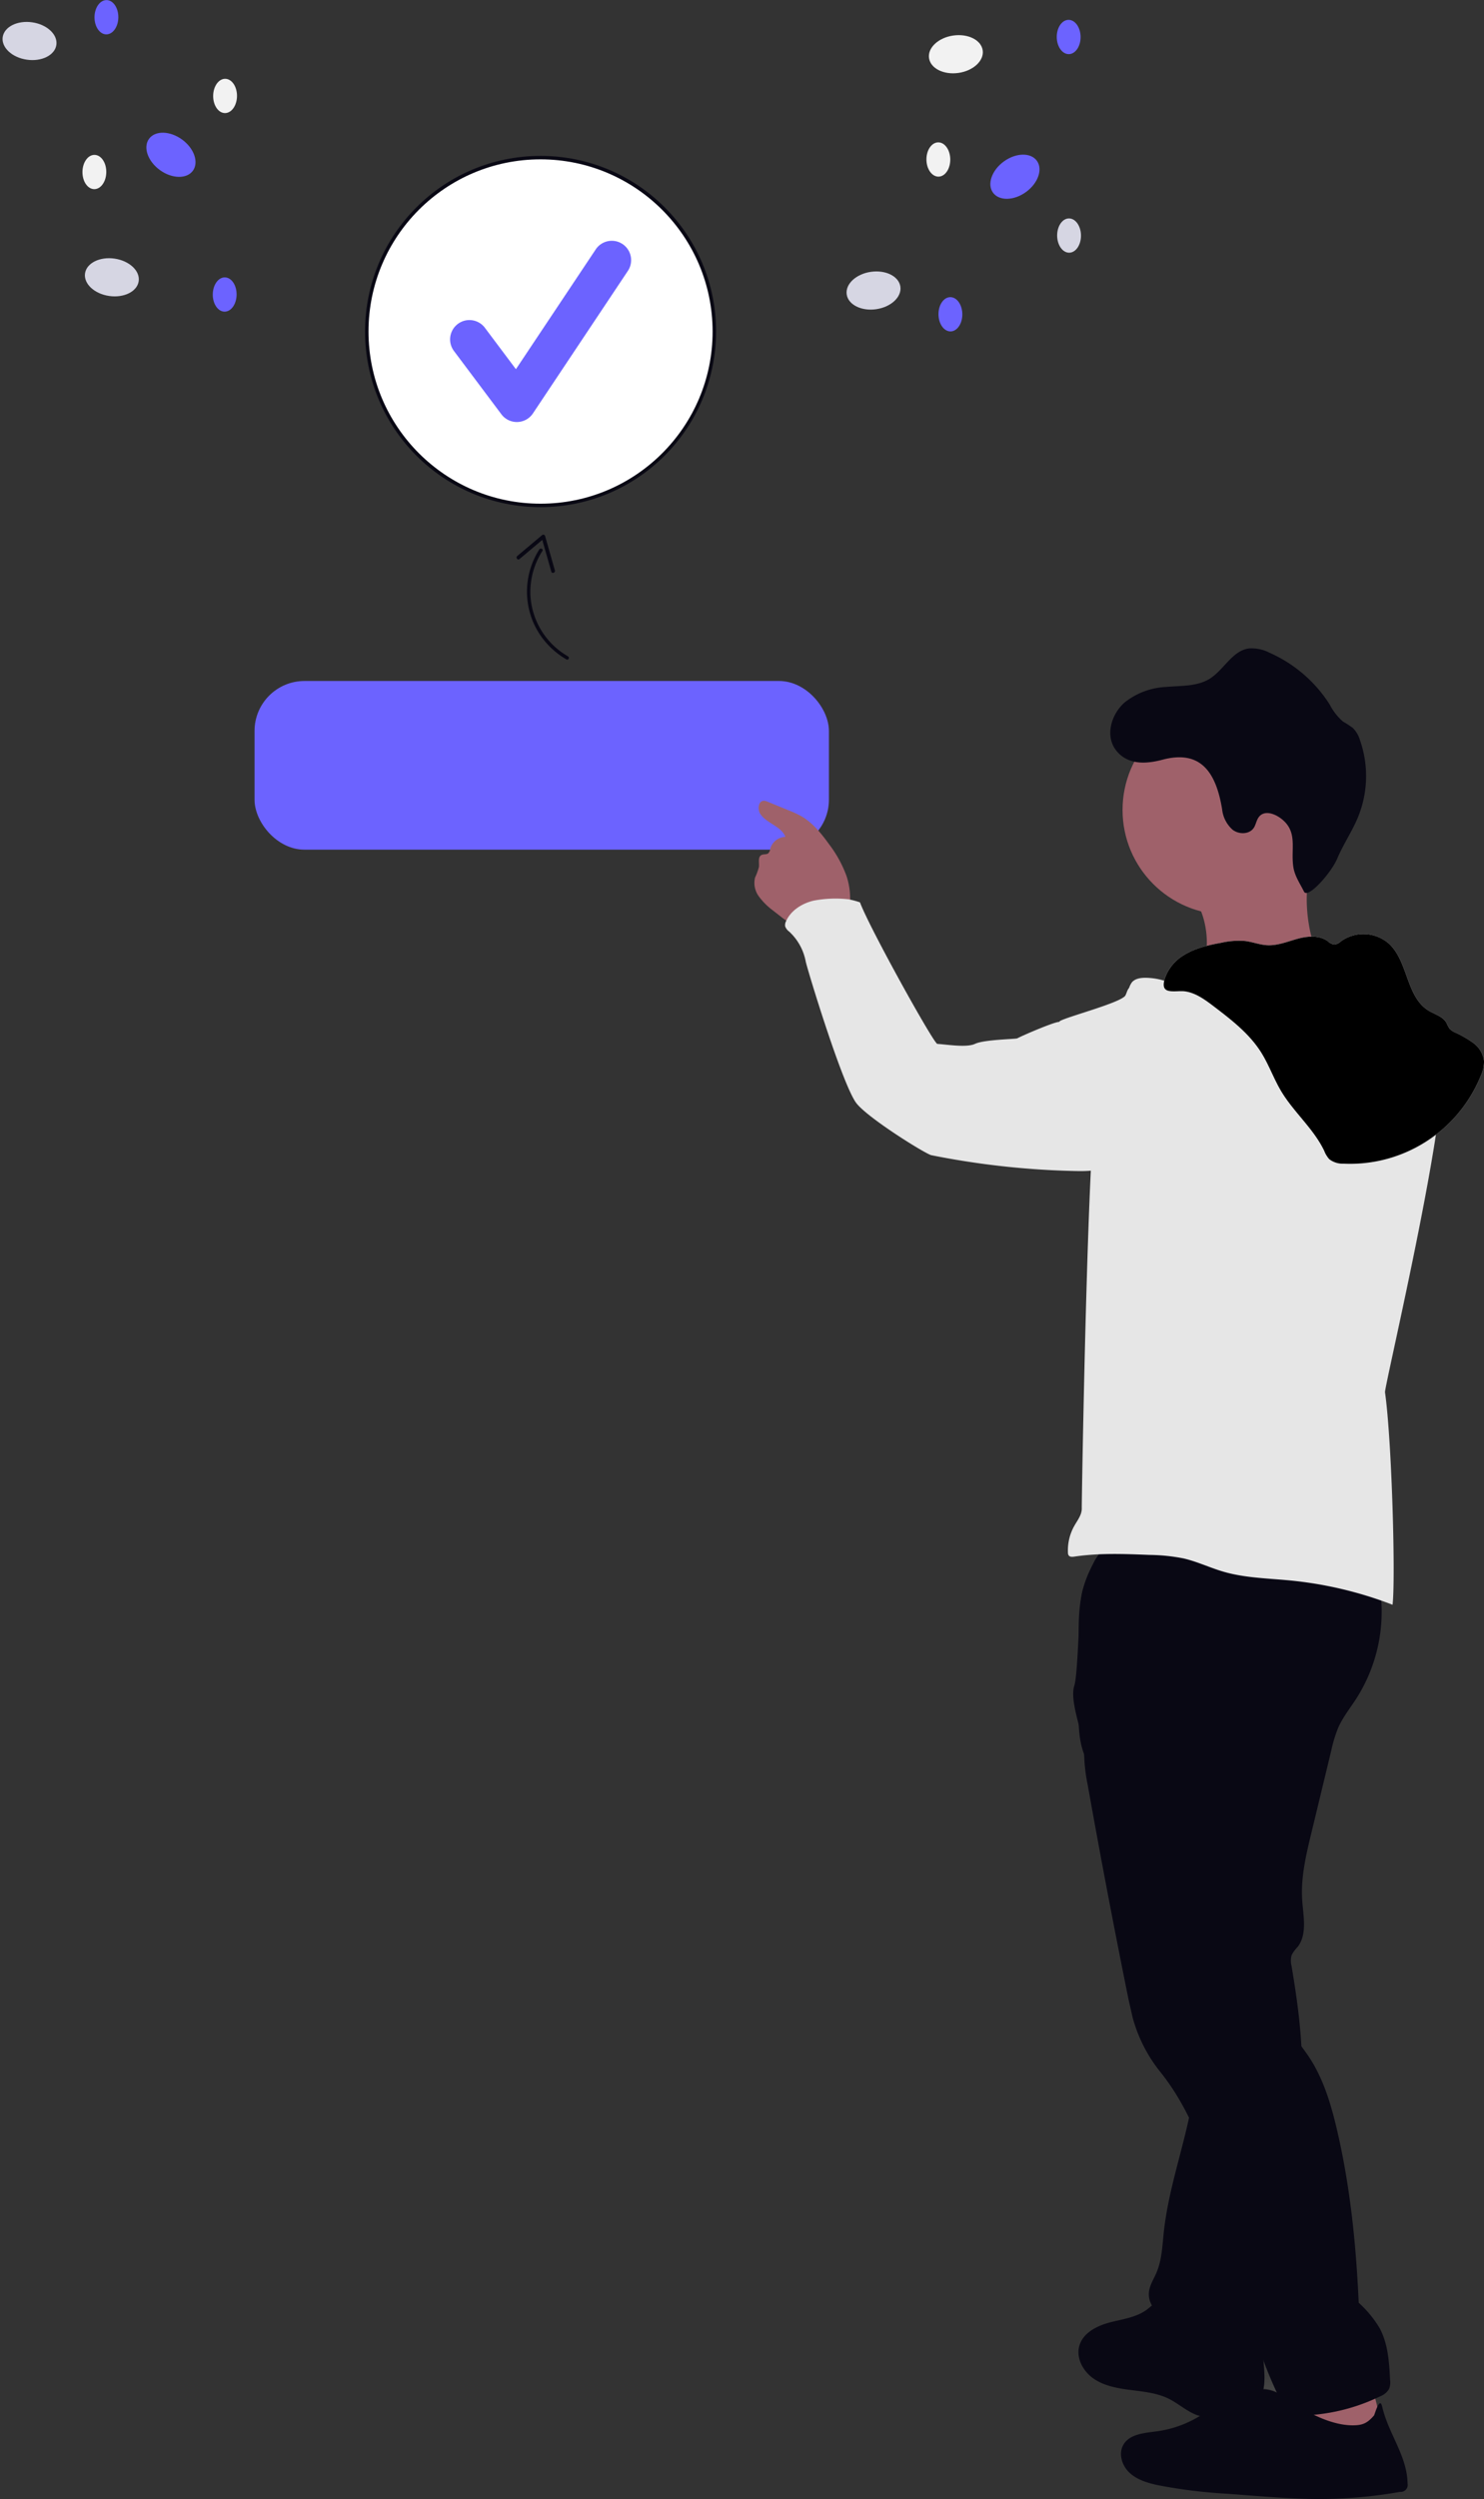 <?xml version="1.0" encoding="UTF-8"?> <svg xmlns="http://www.w3.org/2000/svg" xmlns:v="https://vecta.io/nano" width="475.394" height="800"><rect width="100%" height="100%" fill="#333333" stroke="none"/><defs><linearGradient id="A" x1="-145.593" y1="1" x2="-145.593"><stop offset="0" stop-color="gray" stop-opacity=".251"></stop><stop offset=".535" stop-color="gray" stop-opacity=".122"></stop><stop offset="1" stop-color="gray" stop-opacity=".102"></stop></linearGradient><path id="B" d="M379.279 305.745c3.6-2.239 7.829-3.188 12-3.949a25.28 25.28 0 0 1 7.633-.549c2.359.294 4.624 1.206 7 1.338 3.333.186 6.527-1.166 9.747-2.047s6.938-1.218 9.653.73c.577.568 1.306.956 2.1 1.116.823-.1 1.588-.475 2.171-1.064a12.37 12.37 0 0 1 15.414.812c6.146 5.763 5.451 17.023 12.654 21.394 1.986 1.2 4.523 1.839 5.683 3.854.281.641.608 1.261.98 1.854a5.02 5.02 0 0 0 1.732 1.234c2.09.933 4.079 2.076 5.937 3.413a8.49 8.49 0 0 1 3.417 5.728 10.79 10.79 0 0 1-1.049 4.817c-7.224 17.715-24.818 28.964-43.929 28.086-1.655.085-3.287-.424-4.6-1.436-.692-.782-1.237-1.682-1.609-2.657-3.386-7.1-9.746-12.341-13.785-19.091-2.406-4.022-3.952-8.522-6.457-12.485-3.8-6.007-9.574-10.444-15.228-14.75-3.188-2.428-6.738-4.976-10.743-4.806-3.569.152-6.167.345-4.858-4.035a14.02 14.02 0 0 1 6.144-7.507z"></path></defs><rect width="184" height="54" rx="16" fill="#6c63ff" x="81.542" y="218"></rect><path d="M408.956 765.739c.041.015.079.035.115.059-1.4-3.034-2.714-6.1-3.907-9.219l-.413-1.109c.011.094.011.188.024.3l.13 1.782c.071.932.13 1.877.141 2.821.011.3.011.575.011.873a17.27 17.27 0 0 1-.354 3.423h.047c.3.024.567.036.85.083a11.55 11.55 0 0 1 3.218.919.7.7 0 0 1 .13.071z" fill="url(#A)"></path><path d="M386.603 302.129c-.126 4.929-1.8 9.7-2.058 14.623 14.515.722 28.833-6.321 43.209-4.161-4.022-2.6-6.165-7.285-7.429-11.9a49.34 49.34 0 0 1-1.417-18.28c.038-.34.099-.678.18-1.011.533-2.413 1.913-5.823 1.543-7.718-.487-2.51-2.852-2.013-4.983-1.869a186.68 186.68 0 0 0-19.372 2.5c-1.67.288-17.936 4.351-18.18 3.927a76.55 76.55 0 0 1 7.041 14.506 28.28 28.28 0 0 1 1.465 9.38zm-143.549-15.228c1.247 1.701 2.741 3.207 4.432 4.468l3.412 2.653a14.63 14.63 0 0 0 7.257 2.952c3.458.23 10.8-1.8 12.944-4.758a8.58 8.58 0 0 0 1.237-4.956 22.8 22.8 0 0 0-1.192-6.933 38.64 38.64 0 0 0-5.6-10.128c-2.5-3.475-5.286-6.9-9-9a34.9 34.9 0 0 0-3.828-1.761l-6.762-2.772a3.26 3.26 0 0 0-1.227-.325c-1.815.018-2.149 2.789-1.119 4.288 2.058 3.015 6.689 3.854 7.989 7.276-2.247.069-4.194 1.578-4.821 3.737-.051.559-.279 1.087-.65 1.508-.6.478-1.526.208-2.2.569-1.2.641-.677 2.428-.8 3.782a17.7 17.7 0 0 1-1.237 3.4 7.23 7.23 0 0 0 1.164 5.994zm200.091 494.166c-1.117-1.117-2.943-.926-4.5-.68a167.07 167.07 0 0 1-25.319 2.048c-1.062-5.184 2.02-10.228 3.013-15.42a13.9 13.9 0 0 1 1-3.9c1.194-2.292 3.888-3.34 6.416-3.873 4.562-.962 11.7-2.66 14.243 1.954 3.057 5.539 4.035 13.715 5.147 19.871z" fill="#9f616a"></path><g fill="#090814"><path d="M350.382 761.49c3.44 2.347 7.709 3.079 11.844 3.611s8.395.93 12.141 2.772c3.232 1.6 5.957 4.215 9.38 5.362 3.182.873 6.533.926 9.741.154 3.845-.722 7.944-2.121 10.02-5.444 1.85-2.952 1.652-6.7 1.4-10.174q-.447-5.89-.876-11.8a5.62 5.62 0 0 0-.731-2.852c-2.78-4.053-9.538 1.7-13.162 1.688-5.732-.009-11.888-3.114-16.023-6.915a4.87 4.87 0 0 0-1.246-.939c-1.634-.731-3.268.623-4.721 1.805l-.487.4c-3.349 2.654-7.844 3.2-11.979 4.27s-8.575 3.241-9.858 7.321a6.23 6.23 0 0 0-.2.785c-.753 3.755 1.531 7.754 4.757 9.956z"></path><path d="M441.572 505.635a51.68 51.68 0 0 1-7.082 38.131c-1.97 3.051-4.276 5.915-5.757 9.231-.97 2.365-1.722 4.814-2.247 7.316l-6.38 26.408c-1.724 7.125-3.457 14.4-2.94 21.713.361 5.1 1.646 10.83-1.494 14.86-.758.768-1.398 1.644-1.9 2.6a6.59 6.59 0 0 0-.031 3.432c3.228 19.173 5.622 39.217-.209 57.765-5.286 16.812-5.586 35.439-10.08 52.479-.556 2.11-1.193 4.335-2.791 5.82a9.15 9.15 0 0 1-4.184 1.988c-6.622 1.576-13.614-.27-19.789-3.131-4.34-2.011-9.012-5.538-8.641-10.307.177-2.268 1.5-4.252 2.4-6.347 1.764-4.1 1.905-8.679 2.382-13.117 1.2-11.147 4.63-21.9 7.227-32.8s4.36-22.294 2.164-33.283c-4.491-22.731-11.68-44.844-21.413-65.871-.424-1.118-1.094-2.127-1.962-2.95a20.29 20.29 0 0 1-2.776-1.9c-.674-1.043-1.108-2.222-1.27-3.453-.965-3.479-3.835-6.045-5.757-9.1-4.855-7.713-3.317-17.6-3.137-26.714.175-8.861-1.1-17.805.352-26.546s6.462-17.681 14.891-20.421c4.176-1.357 8.69-1.049 13.059-.617 23.146 2.293 45.646 6.498 67.365 14.814z"></path><path d="M347.29 561.215a55.35 55.35 0 0 0 1.164 10.246q6.121 34.325 13.044 68.506l1.336 5.894c1.72 6.341 4.728 12.259 8.837 17.386 19.237 23.975 20.9 58.794 31.334 87.707l2.157 5.849a146.12 146.12 0 0 0 6.435 14.365c.281.68.739 1.273 1.327 1.715.647.326 1.372.467 2.094.407a61.14 61.14 0 0 0 27.108-6.165c1.206-.445 2.222-1.289 2.88-2.393.325-.881.43-1.827.307-2.758-.288-5.732-.641-11.672-3.376-16.709-1.815-3.015-4.066-5.744-6.68-8.1-.812-17.991-2.591-36.018-6.55-53.584-2.031-8.982-4.54-18.063-9.758-25.654-3.845-5.606-9.361-11.139-8.684-17.9.3-2.969 1.543-6.665-.876-8.413-1.056-.768-2.618-.866-3.333-1.954-.288-.514-.449-1.09-.47-1.679-.497-4.64-.208-9.331.857-13.875.88-2.968 1.571-5.989 2.069-9.045.307-3.088-.217-6.427-2.275-8.734-.126-6.175.045-12.584-.082-18.749a34.77 34.77 0 0 1 .866-10.471c.469-1.616 1.183-3.159 1.543-4.812 1.291-5.931-1.932-13.035 1.9-17.738 1.6-1.954 4.062-2.925 6.156-4.334 4.18-2.789 6.924-7.355 8.45-12.15a67.06 67.06 0 0 0 2.393-14.876c.125-1.068.137-2.147.036-3.218a5.89 5.89 0 0 0-.433-1.609c-1.192-2.681-4.4-3.719-7.249-4.4a234.74 234.74 0 0 0-55.354-6.472c-6.9-4.694-10.778-3.016-13.7 1.954-1.615 3.036-2.922 6.226-3.9 9.523-1.336 4.035-1.417 26.621-2.717 30.674-1.676 5.273 3.207 16.033 3.144 21.566z"></path></g><circle cx="393.128" cy="259.287" fill="#9f616a" r="33.521"></circle><g fill="#e6e6e6"><path d="M373.619 314.162c1.462 1.69 3.422 3.554 5.59 3.01a7.64 7.64 0 0 0 2.175-1.164c3.865-2.49 8.607-3.075 13.154-3.76 9.163-1.381 18.215-3.417 27.087-6.091a27.63 27.63 0 0 1 8.012-1.63c5.682.03 10.716 3.806 14.277 8.234s6.083 9.608 9.576 14.089c2.489 3.192 5.454 6.006 7.778 9.319 5.869 8.366-17.9 107.859-17.583 109.536 2.226 15.831 3.4 59.9 2.413 68.02-10.488-4.051-21.476-6.661-32.665-7.76-7.2-.707-14.542-.8-21.49-2.818-4.34-1.264-8.457-3.263-12.863-4.269a59.3 59.3 0 0 0-10.846-1.108c-8.033-.324-16.122-.645-24.073.539-.644.1-1.428.147-1.813-.377a1.7 1.7 0 0 1-.241-.948 16.03 16.03 0 0 1 2.057-8.532c1.014-1.789 2.423-3.539 2.383-5.594-.074-.958 2-126.23 4.973-131.572 3.461-6.216 6.971-12.561 8.368-19.536.919-4.617.893-9.373 1.555-14.036a6.13 6.13 0 0 1 1.185-3.277c1.135-1.287 3.057-1.471 4.771-1.417a21.12 21.12 0 0 1 6.218 1.149z"></path><path d="M362.424 366.518c-2.04 2.544-4.167 5.16-7.061 6.665-3.333 1.724-7.253 1.767-11 1.688-15.446-.331-30.832-2.023-45.981-5.056-1.724-.3-20.226-11.787-24.018-16.62-4.512-5.836-15.859-43.289-16.259-45.423-.696-3.679-2.562-7.035-5.32-9.568a3.49 3.49 0 0 1-1.264-1.681 2.71 2.71 0 0 1 .3-1.639c1.543-3.438 5.073-5.655 8.734-6.55a37.48 37.48 0 0 1 11.252-.447c1.25.237 2.482.564 3.685.979 2.974 8.057 23.7 45.363 24.779 45.307 2.963.183 9.359 1.264 12.044 0 3.05-1.43 13.049-1.487 13.582-1.779 1.209-.7 12.08-5.414 13.5-5.262-.893-.8 19.694-5.976 21.113-8.447.5-.876.6-2.069 1.457-2.6a2.81 2.81 0 0 1 1.87-.217 18.28 18.28 0 0 1 5.656 1.717c2.9 11.354 1.379 23.145-.832 34.654a30.57 30.57 0 0 1-6.231 14.284z"></path><use href="#B"></use></g><use href="#B" opacity=".05"></use><path d="M361.834 791.587c2.428 2.266 5.768 3.259 9.008 3.962 7.401 1.443 14.893 2.369 22.423 2.771l7.321.56c7.149.541 14.309 1.093 21.49 1.119 8.858.03 17.701-.734 26.422-2.284a2.24 2.24 0 0 0 2.413-2.681c-.155-8.93-6.122-15.867-8.127-24.571-.831-3.575-2.363 2.49-2.651 2.823-1.778 2.023-3.124 2.952-5.823 3.1-7.375.407-15.635-4.081-21.49-8.071a27.51 27.51 0 0 0-3.981-2.464c-1.023-.459-2.107-.768-3.218-.919-3.795-.35-7.608.422-10.968 2.22-4.4 2.184-8.274 5.327-12.628 7.574a35.5 35.5 0 0 1-11.319 3.584c-3.99.55-8.757.813-10.8 4.269-.007.007-.011.018-.009.028-1.701 2.859-.482 6.722 1.937 8.98z" fill="#090814"></path><path d="M431.14 263.941a6.2 6.2 0 0 1-2.316.862 7.47 7.47 0 0 1-6.188-.926z" opacity=".1"></path><path d="M360.207 224.929c3.788-3.036 8.44-4.792 13.289-5.018 4.75-.424 9.867-.113 13.927-2.561 4.62-2.835 7.253-8.978 12.59-9.76a12.4 12.4 0 0 1 6.654 1.358 43.81 43.81 0 0 1 19.313 16.609 18.15 18.15 0 0 0 4.251 5.435 35.3 35.3 0 0 1 3.139 2.038c1.073 1.084 1.859 2.418 2.286 3.883a34.75 34.75 0 0 1-.562 24.525c-1.878 4.626-4.75 8.771-6.716 13.417s-9.445 13.016-10.654 10.56-2.856-4.808-3.348-7.532c-.954-5.356 1.117-10.371-2.479-14.451-2.225-2.523-6.559-4.564-8.607-1.911-.809 1.026-.938 2.432-1.657 3.513-1.416 2.105-4.749 2.15-6.765.594a10.19 10.19 0 0 1-3.373-6.622c-1.91-11.455-6.622-19.096-19.032-15.82-4.622 1.227-9.958 1.782-13.823-1.768-5.095-4.677-2.989-12.435 1.567-16.488z" fill="#090814"></path><circle cx="173.167" cy="106.128" r="55.671" fill="#fff"></circle><path d="M173.167 162.354c-31.053 0-56.227-25.174-56.227-56.227S142.114 49.9 173.167 49.9s56.227 25.174 56.227 56.227c-.035 31.039-25.188 56.192-56.227 56.227zm0-111.342c-30.439 0-55.115 24.676-55.115 55.115s24.676 55.115 55.115 55.115 55.115-24.676 55.115-55.115c-.035-30.425-24.69-55.08-55.115-55.115z" fill="#090814"></path><path d="M165.572 135.101a6.19 6.19 0 0 1-4.954-2.478l-15.188-20.251c-2.052-2.736-1.498-6.617 1.239-8.669s6.617-1.498 8.669 1.238l9.936 13.248 25.521-38.28c1.214-1.871 3.341-2.944 5.568-2.81s4.209 1.456 5.189 3.46.808 4.38-.452 6.22l-30.376 45.564a6.2 6.2 0 0 1-4.981 2.756z" fill="#6c63ff"></path><path d="M181.469 211.096a25.42 25.42 0 0 1-10.603-11.775 25.07 25.07 0 0 1 1.901-23.439c.379-.589 1.375-.115.991.488-2.707 4.215-4.046 9.163-3.832 14.168.418 8.145 4.948 15.519 12.025 19.574.616.343.136 1.337-.482.986zm-15.752-33.117l7.973-6.702a.61.61 0 0 1 .921.287l3.141 11.032c.212.747-.926 1.168-1.141.415l-3.143-11.033.921.287-7.971 6.704c-.595.504-1.298-.49-.703-.99z" fill="#090814"></path><ellipse cx="6.041" cy="8.684" rx="6.041" ry="8.684" transform="matrix(-.144 -.99 .99 -.144 272.108 100.234)" fill="#d6d6e3"></ellipse><g fill="#6c63ff"><ellipse cx="6.041" cy="8.684" rx="6.041" ry="8.684" transform="matrix(-.588 -.809 .809 -.588 321.658 66.569)"></ellipse><ellipse cx="5.488" cy="3.818" rx="5.488" ry="3.818" transform="matrix(-.008 -1 1 -.008 338.572 17.361)"></ellipse></g><ellipse cx="5.488" cy="3.818" rx="5.488" ry="3.818" transform="matrix(-.008 -1 1 -.008 338.697 80.93)" fill="#d6d6e3"></ellipse><ellipse cx="5.488" cy="3.818" rx="5.488" ry="3.818" transform="matrix(-.008 -1 1 -.008 300.685 106.129)" fill="#6c63ff"></ellipse><g fill="#f2f2f2"><ellipse cx="6.041" cy="8.684" rx="6.041" ry="8.684" transform="matrix(-.144 -.99 .99 -.144 298.482 24.589)"></ellipse><ellipse cx="5.488" cy="3.818" rx="5.488" ry="3.818" transform="matrix(-.008 -1 1 -.008 296.826 56.578)"></ellipse></g><ellipse cx="6.041" cy="8.684" rx="6.041" ry="8.684" transform="matrix(-.144 .99 -.99 -.144 18.927 8.396)" fill="#d6d6e3"></ellipse><g fill="#6c63ff"><ellipse cx="6.041" cy="8.684" rx="6.041" ry="8.684" transform="matrix(-.588 .809 -.809 -.588 65.341 49.769)"></ellipse><ellipse cx="5.488" cy="3.818" rx="5.488" ry="3.818" transform="matrix(-.008 1 -1 -.008 75.84 88.826)"></ellipse></g><ellipse cx="5.488" cy="3.818" rx="5.488" ry="3.818" transform="matrix(-.008 1 -1 -.008 75.964 25.257)" fill="#f2f2f2"></ellipse><ellipse cx="5.488" cy="3.818" rx="5.488" ry="3.818" transform="matrix(-.008 1 -1 -.008 37.953 .058)" fill="#6c63ff"></ellipse><ellipse cx="6.041" cy="8.684" rx="6.041" ry="8.684" transform="matrix(-.144 .99 -.99 -.144 45.301 84.04)" fill="#d6d6e3"></ellipse><ellipse cx="5.488" cy="3.818" rx="5.488" ry="3.818" transform="matrix(-.008 1 -1 -.008 34.093 49.609)" fill="#f2f2f2"></ellipse></svg> 